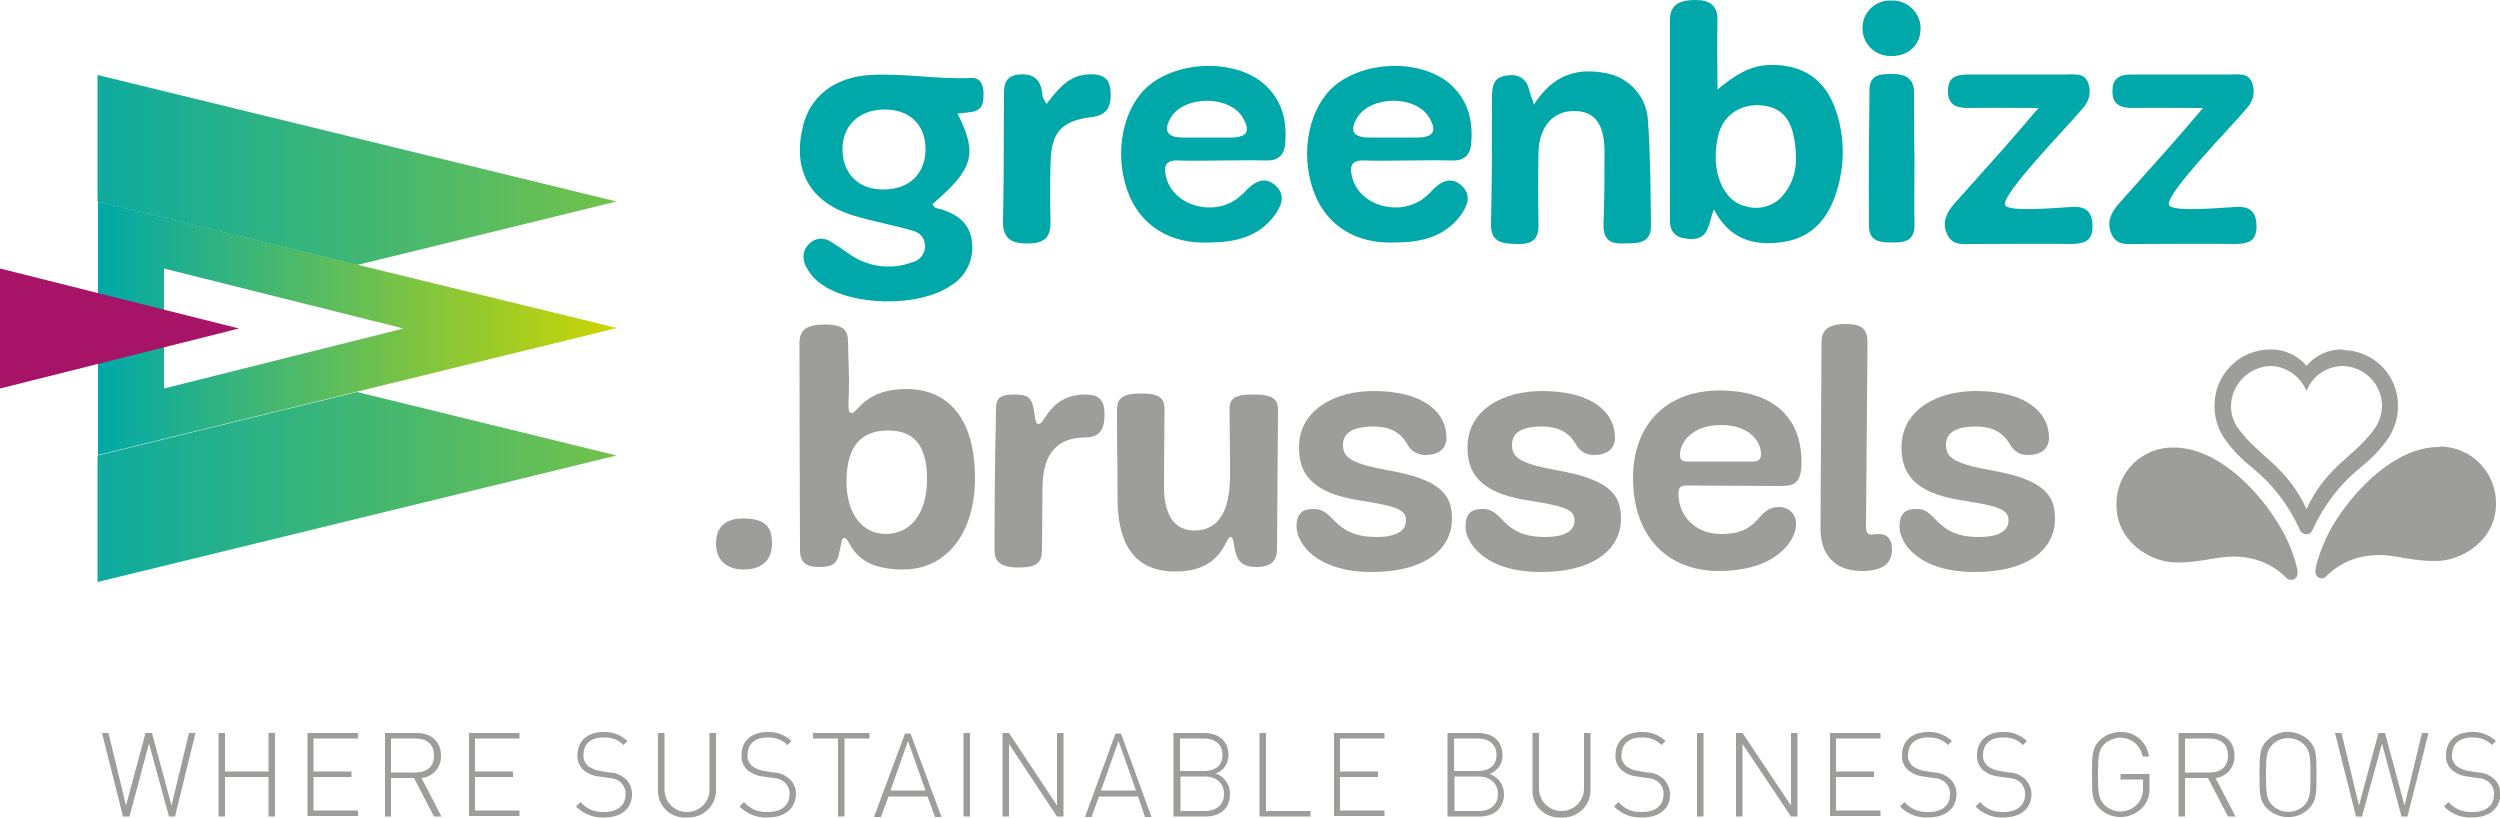 <?xml version="1.0" encoding="utf-8"?>
<!-- Generator: Adobe Illustrator 25.4.1, SVG Export Plug-In . SVG Version: 6.00 Build 0)  -->
<!DOCTYPE svg PUBLIC "-//W3C//DTD SVG 1.1//EN" "http://www.w3.org/Graphics/SVG/1.1/DTD/svg11.dtd">
<svg version="1.1" id="Calque_1" xmlns:x="http://ns.adobe.com/Extensibility/1.0/" xmlns:i="http://ns.adobe.com/AdobeIllustrator/10.0/" xmlns:graph="http://ns.adobe.com/Graphs/1.0/"
	 xmlns="http://www.w3.org/2000/svg" xmlns:xlink="http://www.w3.org/1999/xlink" x="0px" y="0px" width="500px" height="163.5px"
	 viewBox="0 0 500 163.5" style="enable-background:new 0 0 500 163.5;" xml:space="preserve">
<style type="text/css">
	.st0{fill:url(#SVGID_1_);}
	.st1{fill:url(#SVGID_00000104688180011638899630000017357410109383668138_);}
	.st2{fill:url(#SVGID_00000029748443994658388250000004370070695439714985_);}
	.st3{fill:#9D9D9C;}
	.st4{fill:#00A8A9;}
	.st5{fill:#A71367;}
</style>
<linearGradient id="SVGID_1_" gradientUnits="userSpaceOnUse" x1="6.62" y1="65.896" x2="215.63" y2="65.896" gradientTransform="matrix(1 0 0 -1 0 163.291)">
	<stop  offset="0" style="stop-color:#00A8A9"/>
	<stop  offset="1" style="stop-color:#CDD600"/>
</linearGradient>
<polygon class="st0" points="19.5,91.1 19.5,116.4 123.3,91.1 71.4,78.4 "/>
<linearGradient id="SVGID_00000134961995393420647760000000373206692569276042_" gradientUnits="userSpaceOnUse" x1="6.62" y1="129.286" x2="215.63" y2="129.286" gradientTransform="matrix(1 0 0 -1 0 163.291)">
	<stop  offset="0" style="stop-color:#00A8A9"/>
	<stop  offset="1" style="stop-color:#CDD600"/>
</linearGradient>
<polygon style="fill:url(#SVGID_00000134961995393420647760000000373206692569276042_);" points="123.3,40.3 19.5,15 19.5,40.3 
	71.4,53 "/>
<linearGradient id="SVGID_00000089566700203207152900000013236583848616734391_" gradientUnits="userSpaceOnUse" x1="219.42" y1="-151.709" x2="323.17" y2="-151.709" gradientTransform="matrix(1 0 0 -1 -199.87 -86.009)">
	<stop  offset="0" style="stop-color:#00A8A9"/>
	<stop  offset="1" style="stop-color:#CDD600"/>
</linearGradient>
<path style="fill:url(#SVGID_00000089566700203207152900000013236583848616734391_);" d="M19.6,40.3v50.7l103.8-25.4L19.6,40.3z
	 M32.8,53.7l47.9,12l-47.9,12V53.7z"/>
<path class="st3" d="M33.8,163.3l-4-14.6l-3.9,14.6h-1.3l-4.2-16.7h1.3l3.5,14.5l3.9-14.5h1.3l3.9,14.5l3.5-14.5h1.3l-4.1,16.7H33.8
	z"/>
<path class="st3" d="M53.7,155.4H45v7.9h-1.3v-16.7H45v7.7h8.7v-7.7H55v16.7h-1.3V155.4z"/>
<path class="st3" d="M61.5,146.6h10.1v1.1h-8.9v6.6h7.6v1.1h-7.6v6.7h8.9v1.1H61.5V146.6z"/>
<path class="st3" d="M82.8,155.6h-4.6v7.7H77v-16.7h6.4c2.7,0,4.8,1.6,4.8,4.5c0.1,2.3-1.6,4.3-3.9,4.5l4,7.7h-1.5L82.8,155.6z
	 M83.1,147.7h-4.9v6.8h4.9c2.2,0,3.7-1.1,3.7-3.4S85.3,147.7,83.1,147.7z"/>
<path class="st3" d="M93.8,146.6h10.1v1.1h-8.9v6.6h7.6v1.1h-7.6v6.7h8.9v1.1H93.8V146.6z"/>
<path class="st3" d="M120.8,163.5c-2.1,0.1-4.1-0.7-5.6-2.2l0.9-0.9c1.2,1.4,2.9,2.1,4.7,2c2.7,0,4.3-1.3,4.3-3.5
	c0.1-0.9-0.3-1.7-0.9-2.4c-0.7-0.6-1.5-0.9-2.4-0.9l-2-0.3c-1.1-0.1-2.1-0.5-3-1.2c-0.9-0.8-1.4-1.9-1.3-3.1c0-2.8,2-4.6,5.2-4.6
	c1.8-0.1,3.5,0.6,4.8,1.8l-0.8,0.8c-1.1-1.1-2.5-1.6-4.1-1.5c-2.5,0-3.9,1.3-3.9,3.5c-0.1,0.8,0.3,1.6,0.9,2.2
	c0.7,0.5,1.6,0.9,2.5,1l1.8,0.3c1.1,0,2.1,0.4,3,1.1c1,0.8,1.5,2,1.5,3.2C126.4,161.7,124.3,163.5,120.8,163.5z"/>
<path class="st3" d="M137.3,163.5c-3,0.2-5.6-2.1-5.7-5.1c0-0.2,0-0.3,0-0.5v-11.3h1.3v11.1c-0.1,2.5,1.8,4.6,4.3,4.7
	c2.5,0.1,4.6-1.8,4.7-4.3c0-0.1,0-0.3,0-0.4v-11.1h1.3v11.3c0.1,3-2.3,5.5-5.3,5.6C137.6,163.5,137.4,163.5,137.3,163.5z"/>
<path class="st3" d="M153.5,163.5c-2.1,0.1-4.1-0.7-5.6-2.2l0.9-0.9c1.2,1.4,2.9,2.1,4.8,2c2.6,0,4.3-1.3,4.3-3.5
	c0.1-0.9-0.3-1.7-0.9-2.4c-0.7-0.6-1.5-0.9-2.4-0.9l-2-0.3c-1.1-0.1-2.1-0.5-3-1.2c-0.9-0.8-1.4-1.9-1.3-3.1c0-2.8,2-4.6,5.2-4.6
	c1.8-0.1,3.5,0.6,4.8,1.8l-0.8,0.8c-1.1-1.1-2.6-1.6-4.1-1.5c-2.4,0-3.9,1.3-3.9,3.5c-0.1,0.8,0.3,1.6,0.9,2.2
	c0.7,0.5,1.6,0.9,2.5,1l1.8,0.3c1.1,0,2.1,0.4,3,1.1c1,0.8,1.5,2,1.5,3.2C159.1,161.7,157,163.5,153.5,163.5z"/>
<path class="st3" d="M168.9,163.3h-1.3v-15.6h-5v-1.1h11.3v1.1h-5L168.9,163.3z"/>
<path class="st3" d="M185.5,159.3h-7.8l-1.5,4.1h-1.4l6.2-16.7h1.1l6.2,16.7H187L185.5,159.3z M178.1,158.1h7l-3.5-9.9L178.1,158.1z
	"/>
<path class="st3" d="M192.7,146.6h1.3v16.7h-1.3V146.6z"/>
<path class="st3" d="M201.8,148.8v14.5h-1.3v-16.7h1.3l9.6,14.5v-14.5h1.3v16.7h-1.3L201.8,148.8z"/>
<path class="st3" d="M227.6,159.3h-7.8l-1.5,4.1H217l6.1-16.7h1.1l6.1,16.7h-1.3L227.6,159.3z M220.2,158.1h7l-3.5-9.9L220.2,158.1z
	"/>
<path class="st3" d="M241.1,163.3h-6.4v-16.7h6.2c2.8,0,4.8,1.6,4.8,4.4c0,1.7-1,3.2-2.6,3.7c1.7,0.5,2.9,2.2,2.9,4
	C246,161.7,244.1,163.3,241.1,163.3z M240.8,147.7h-4.8v6.5h4.8c2,0,3.7-0.9,3.7-3.2S242.8,147.7,240.8,147.7L240.8,147.7z
	 M241,155.3h-4.9v6.9h4.9c2.3,0,3.8-1.3,3.8-3.4S243.3,155.3,241,155.3L241,155.3z"/>
<path class="st3" d="M251.9,146.6h1.3v15.6h8.9v1.1h-10.2V146.6z"/>
<path class="st3" d="M266.8,146.6h10.1v1.1H268v6.6h7.6v1.1H268v6.7h8.9v1.1h-10.1V146.6z"/>
<path class="st3" d="M295.9,163.3h-6.4v-16.7h6.2c2.8,0,4.8,1.6,4.8,4.4c0.1,1.7-1,3.2-2.6,3.8c1.7,0.5,2.9,2.2,2.9,4
	C300.8,161.7,298.8,163.3,295.9,163.3z M295.6,147.7h-4.8v6.5h4.8c2,0,3.7-0.9,3.7-3.2S297.6,147.7,295.6,147.7L295.6,147.7z
	 M295.8,155.3h-4.9v6.9h4.9c2.3,0,3.8-1.3,3.8-3.4S298,155.3,295.8,155.3L295.8,155.3z"/>
<path class="st3" d="M312.2,163.5c-3,0.2-5.6-2.1-5.7-5.1c0-0.2,0-0.3,0-0.5v-11.3h1.3v11.1c0,2.5,2,4.5,4.5,4.5
	c2.5,0,4.5-2,4.5-4.5c0,0,0,0,0,0v-11.1h1.3v11.3c0.1,3-2.3,5.5-5.3,5.6C312.5,163.5,312.4,163.5,312.2,163.5z"/>
<path class="st3" d="M328.4,163.5c-2.1,0.1-4.1-0.7-5.6-2.2l0.9-0.9c1.2,1.4,2.9,2.1,4.7,2c2.7,0,4.3-1.3,4.3-3.5
	c0.1-0.9-0.3-1.7-0.9-2.4c-0.7-0.6-1.5-0.9-2.4-0.9l-2-0.3c-1.1-0.1-2.1-0.5-3-1.2c-0.9-0.8-1.4-1.9-1.3-3.1c0-2.8,2-4.6,5.2-4.6
	c1.8-0.1,3.5,0.6,4.8,1.8l-0.8,0.8c-1.1-1.1-2.5-1.6-4.1-1.5c-2.4,0-3.9,1.3-3.9,3.5c-0.1,0.8,0.3,1.6,0.9,2.2
	c0.7,0.5,1.6,0.9,2.5,1l1.8,0.3c1.1,0,2.1,0.4,3,1.1c0.9,0.8,1.5,2,1.5,3.2C334.1,161.7,331.9,163.5,328.4,163.5z"/>
<path class="st3" d="M339.4,146.6h1.3v16.7h-1.3V146.6z"/>
<path class="st3" d="M348.5,148.8v14.5h-1.3v-16.7h1.3l9.7,14.5v-14.5h1.3v16.7h-1.3L348.5,148.8z"/>
<path class="st3" d="M366,146.6h10.1v1.1h-8.9v6.6h7.6v1.1h-7.6v6.7h8.9v1.1H366V146.6z"/>
<path class="st3" d="M385.6,163.5c-2.1,0.1-4.1-0.7-5.6-2.2l0.9-0.9c1.2,1.4,2.9,2.1,4.8,2c2.7,0,4.3-1.3,4.3-3.5
	c0.1-0.9-0.3-1.7-0.9-2.4c-0.7-0.6-1.5-0.9-2.4-0.9l-2-0.3c-1.1-0.1-2.1-0.5-3-1.2c-0.9-0.8-1.4-1.9-1.3-3.1c0-2.8,2-4.6,5.2-4.6
	c1.8-0.1,3.5,0.6,4.8,1.8l-0.8,0.8c-1.1-1.1-2.6-1.6-4.1-1.5c-2.4,0-3.9,1.3-3.9,3.5c-0.1,0.8,0.3,1.6,0.9,2.2
	c0.7,0.5,1.6,0.9,2.5,1l1.8,0.3c1.1,0,2.1,0.4,3,1.1c1,0.8,1.5,2,1.5,3.2C391.3,161.7,389.1,163.5,385.6,163.5z"/>
<path class="st3" d="M400.7,163.5c-2.1,0.1-4.1-0.7-5.6-2.2l0.9-0.9c1.2,1.4,2.9,2.1,4.7,2c2.7,0,4.3-1.3,4.3-3.5
	c0.1-0.9-0.3-1.7-0.9-2.4c-0.7-0.6-1.5-0.9-2.4-0.9l-2-0.3c-1.1-0.1-2.1-0.5-3-1.2c-0.9-0.8-1.4-1.9-1.3-3.1c0-2.8,2-4.6,5.2-4.6
	c1.8-0.1,3.5,0.6,4.8,1.8l-0.8,0.8c-1.1-1.1-2.5-1.6-4.1-1.5c-2.4,0-3.9,1.3-3.9,3.5c-0.1,0.8,0.3,1.6,0.9,2.2
	c0.7,0.5,1.6,0.9,2.5,1l1.8,0.3c1.1,0,2.1,0.4,3,1.1c0.9,0.8,1.5,2,1.5,3.2C406.3,161.7,404.1,163.5,400.7,163.5z"/>
<path class="st3" d="M428.5,161.5c-1.1,1.2-2.7,1.9-4.4,1.9c-1.6,0-3.1-0.6-4.2-1.7c-1.5-1.5-1.5-3-1.5-6.8s0-5.3,1.5-6.8
	c1.1-1.1,2.6-1.7,4.2-1.7c2.9-0.1,5.3,2,5.7,4.9h-1.3c-0.4-2.5-2.7-4.1-5.2-3.7c-0.9,0.2-1.8,0.6-2.4,1.2c-1.2,1.2-1.3,2.5-1.3,6.1
	s0.1,4.9,1.3,6.1c0.8,0.8,2,1.3,3.2,1.3c1.3,0,2.6-0.6,3.5-1.6c0.7-0.9,1.1-2.1,1-3.3v-1.5h-4.5v-1.1h5.8v2.7
	C430,159,429.5,160.4,428.5,161.5z"/>
<path class="st3" d="M441.6,155.6H437v7.7h-1.3v-16.7h6.4c2.7,0,4.8,1.6,4.8,4.5c0.1,2.3-1.6,4.3-3.8,4.5l4,7.7h-1.5L441.6,155.6z
	 M441.9,147.7H437v6.8h4.9c2.2,0,3.7-1.1,3.7-3.4S444.1,147.7,441.9,147.7L441.9,147.7z"/>
<path class="st3" d="M461.8,161.7c-2.3,2.3-6,2.3-8.4,0c-1.5-1.5-1.5-3-1.5-6.8s0-5.3,1.5-6.8c2.3-2.3,6-2.3,8.4,0
	c1.5,1.5,1.5,3,1.5,6.8S463.3,160.2,461.8,161.7z M460.8,148.9c-1.8-1.7-4.6-1.7-6.3,0c-1.2,1.2-1.3,2.5-1.3,6.1s0.1,4.9,1.3,6.1
	c1.8,1.7,4.6,1.7,6.3,0c1.2-1.2,1.3-2.5,1.3-6.1S462,150.1,460.8,148.9L460.8,148.9z"/>
<path class="st3" d="M480.3,163.3l-3.9-14.6l-4,14.6h-1.2l-4.2-16.7h1.3l3.5,14.5l3.9-14.5h1.3l3.9,14.5l3.5-14.5h1.3l-4.2,16.7
	H480.3z"/>
<path class="st3" d="M494.4,163.5c-2.1,0.1-4.1-0.7-5.6-2.2l0.9-0.9c1.2,1.4,2.9,2.1,4.8,2c2.7,0,4.3-1.3,4.3-3.5
	c0.1-0.9-0.3-1.7-0.9-2.4c-0.7-0.6-1.5-0.9-2.4-0.9l-2-0.3c-1.1-0.1-2.1-0.5-3-1.2c-0.9-0.8-1.4-1.9-1.3-3.1c0-2.8,2-4.6,5.2-4.6
	c1.8-0.1,3.5,0.6,4.8,1.8l-0.8,0.8c-1.1-1.1-2.6-1.6-4.1-1.5c-2.4,0-3.9,1.3-3.9,3.5c-0.1,0.8,0.3,1.6,0.9,2.2
	c0.7,0.5,1.6,0.9,2.5,1l1.8,0.3c1.1,0,2.1,0.4,3,1.1c1,0.8,1.5,2,1.5,3.2C500,161.7,497.9,163.5,494.4,163.5z"/>
<path class="st3" d="M148.7,113.9c-3.5,0-5.5-2-5.5-5.2c0-3.5,2.1-5,5.4-5c4.6,0,5.8,1.8,5.8,5C154.4,112.3,152.1,113.9,148.7,113.9
	z"/>
<path class="st3" d="M169.8,75.5c0,3.4-0.1,4.5-0.1,5.6s0.1,1.5,0.7,1.5c1.1,0,2.5-4.8,10.9-4.8S195,83.8,195,95.6
	c0,10.8-5.5,18.3-14.4,18.3c-10.5,0-10.4-6.3-11.7-6.3c-0.6,0-0.5,0.5-1.1,3.2c-0.4,2.1-1.7,2.6-4,2.6c-2.9,0-3.8-1.2-3.8-3.4
	c0-5.3-0.1-18.5-0.1-41.4c0-2.5,1.2-3.7,5-3.7c4.2,0,4.7,1.4,4.7,3.7L169.8,75.5z M185.4,95.8c0-7.2-3-9.7-7.8-9.7
	s-8.3,2.5-8.3,10.2c0,6.5,3.2,10.5,7.9,10.5C182.1,106.7,185.4,102.8,185.4,95.8z"/>
<path class="st3" d="M208.4,110c0,2.4-0.9,3.5-4.7,3.5c-3.5,0-4.8-1.1-4.8-3.5c0-17.7,0.3-25.9,0.3-28.2s0.9-2.9,3.7-2.9
	s3.5,0.7,3.9,3.3c0.3,2.3,0.5,2.6,1,2.6c1.1,0,2.3-5.9,9.2-5.9c2.7,0,3.9,1,3.9,3.9c0,2.5-0.5,4.7-3.9,4.7c-5.6,0-8.5,3.3-8.5,10.1
	L208.4,110z"/>
<path class="st3" d="M251.3,113.4c-2.9,0-3.8-1.2-4.3-3.3c-0.3-1.5-0.3-2.7-0.9-2.7c-1.1,0-1.5,6.9-11,6.9
	c-7.8,0-11.6-4.9-11.6-14.7c0-10.7-0.1-5.7-0.1-17.6c0-2.2,0.9-3.3,4.7-3.3c3.4,0,4.8,0.6,4.8,3.2c0,1.2-0.1,12-0.1,15.4
	c0,5.9,2.2,8.8,6.1,8.8c4.7,0,7.1-3.7,7.1-11c0-8.3-0.1-11.1-0.1-13.3s1.2-2.9,4.7-2.9s5,0.6,5,3.1c0,4-0.2,25.6-0.2,27.9
	S254.1,113.4,251.3,113.4z"/>
<path class="st3" d="M275.3,107.4c4.7,0,5.9-1.7,5.9-3.3c0-2.3-2.1-2.9-9.8-4.1c-9.6-1.6-11.6-5.8-11.6-10.5
	c0-7.7,7.4-11.3,14.9-11.3c10.3,0,14.6,4.5,14.6,9.3c0,2.3-1.6,3.5-4.3,3.5c-1.5,0-2.8-0.8-3.5-2.1c-1.5-2.6-3.7-3.6-6.9-3.6
	c-3.8,0-6,1.2-6,3.6s1.1,3.7,8.7,5.1c11.1,1.9,13.1,5.1,13.1,9.8c0,5.7-5,10.6-16.1,10.6s-15-5.8-15-9.1c0-2.4,1-3.5,3.3-3.5
	C267,101.6,266.4,107.4,275.3,107.4z"/>
<path class="st3" d="M309,107.4c4.7,0,5.9-1.7,5.9-3.3c0-2.3-2.1-2.9-9.8-4.1c-9.6-1.6-11.6-5.8-11.6-10.5c0-7.7,7.3-11.3,14.9-11.3
	c10.3,0,14.6,4.5,14.6,9.3c0,2.3-1.6,3.5-4.3,3.5c-1.5,0-2.8-0.8-3.5-2.1c-1.5-2.6-3.7-3.6-6.9-3.6c-3.8,0-5.9,1.2-5.9,3.6
	s1.1,3.7,8.7,5.1c11.1,1.9,13.1,5.1,13.1,9.8c0,5.7-5,10.6-16.1,10.6s-15-5.8-15-9.1c0-2.4,1-3.5,3.3-3.5
	C300.8,101.6,300.1,107.4,309,107.4z"/>
<path class="st3" d="M343.8,114.2c-10.6,0-17.2-7.2-17.2-18.6c0-10.2,6.2-17.5,17.3-17.5c10.4,0,16.4,5.1,16.4,14.3
	c0,4-1.3,4.8-3.9,4.8l-19.1-0.1c-1.5,0-1.6,0.7-1.6,1.7c0,4.5,3.5,8,8.5,8c8.3,0,6.8-5.4,11.7-5.4c1.8,0,3.3,1.4,3.3,3.2
	c0,0.1,0,0.2,0,0.3C359.2,108.2,355.1,114.2,343.8,114.2z M350.5,92.3c1.3,0,1.7-0.5,1.7-1.5c0-2.5-2.3-5.8-8-5.8
	c-5.9,0-8.2,3.6-8.2,5.9c0,1,0.3,1.4,1.5,1.4H350.5z"/>
<path class="st3" d="M364.3,68.4c0-2.3,1.3-3.6,4.7-3.6c3.2,0,4.5,0.8,4.5,3.7c0,3.9-0.3,33.5-0.3,36.7c0,1.3,0.3,1.7,1.1,1.7
	c0.5,0,0.8-0.1,1.5-0.1c1.7,0,2.6,1.1,2.6,3.1c0,2.8-1.9,4.3-6,4.3c-5.6,0-8.3-3.4-8.3-8.5L364.3,68.4z"/>
<path class="st3" d="M395.8,107.4c4.7,0,5.9-1.7,5.9-3.3c0-2.3-2.1-2.9-9.8-4.1c-9.6-1.6-11.6-5.8-11.6-10.5
	c0-7.7,7.3-11.3,14.9-11.3c10.3,0,14.6,4.5,14.6,9.3c0,2.3-1.6,3.5-4.3,3.5c-1.5,0-2.8-0.8-3.5-2.1c-1.5-2.6-3.7-3.6-6.9-3.6
	c-3.8,0-5.9,1.2-5.9,3.6s1.1,3.7,8.7,5.1c11.1,1.9,13.1,5.1,13.1,9.8c0,5.7-4.9,10.6-16.1,10.6s-15-5.8-15-9.1c0-2.4,1-3.5,3.3-3.5
	C387.5,101.6,386.8,107.4,395.8,107.4z"/>
<path class="st3" d="M455,103.7c-3.8-5.9-11.6-14.2-20.3-14.2c-6.2-0.1-11.4,4.9-11.4,11.2c0,0.1,0,0.2,0,0.4
	c0,7,6.5,11.4,12.1,11.4c6.2,0,9.2-1.9,14.4-0.9c2.8,0.5,5.4,1.9,7.4,3.9c0.4,0.5,1.1,0.6,1.7,0.3c0.5-0.3,0.8-0.9,0.5-2.2
	C458.5,109.9,457,106.7,455,103.7z"/>
<path class="st3" d="M487.8,89.4c-8.7,0-16.4,8.3-20.3,14.2c-2,3-3.4,6.2-4.3,9.7c-0.3,1.4,0,1.9,0.5,2.2c0.5,0.3,1.2,0.2,1.6-0.3
	c2-2,4.6-3.4,7.4-3.9c5.2-1,8.2,0.9,14.4,0.9c5.6,0,12.1-4.4,12.1-11.4c0.1-6.2-4.8-11.4-11.1-11.5
	C488.1,89.4,487.9,89.4,487.8,89.4z"/>
<path class="st3" d="M468.6,69.9c-2.8-0.1-5.5,1.1-7.3,3.3c-1.8-2.2-4.5-3.4-7.3-3.3c-6.1,0-11.1,5-11.1,11.2c0,0.1,0,0.1,0,0.2
	c0,2.4,0.8,4.8,2.2,6.7c1.5,2.1,3.3,3.9,5.3,5.5c4.1,3.3,7.3,7.5,9.5,12.3c0.2,0.7,1,1.2,1.7,1c0.5-0.1,0.8-0.5,1-1
	c2.2-4.8,5.4-9,9.5-12.3c2-1.6,3.8-3.4,5.3-5.5c1.4-1.9,2.2-4.3,2.2-6.7c0.1-6.2-4.8-11.2-11-11.3C468.7,69.9,468.7,69.9,468.6,69.9
	z M474.8,85.9c-4,5.5-9.5,7.3-13.5,15.9c-4-8.6-9.4-10.4-13.5-15.9c-1-1.3-1.6-2.9-1.6-4.6c0-4.4,3.6-8,8-8.1c3.1,0.1,5.9,2.1,7.1,5
	c1.1-2.9,3.9-4.9,7.1-5c4.4,0,8,3.6,8,8c0,0,0,0,0,0.1C476.3,83,475.8,84.6,474.8,85.9L474.8,85.9z"/>
<path class="st4" d="M196.7,18.5c-0.1-1.6-0.6-3-2.5-2.9c-6.8,0.3-13.5-1-20.3-0.6c-7.2,0.5-11.9,4.4-13.3,10.2
	c-2.2,8.9,1.4,15.4,10.4,18c3.7,1.1,7.6,1.8,11.4,2.9c1.5,0.3,2.6,1.5,2.6,3c0.1,1.6-1.1,3.1-2.7,3.4c-4.1,1.5-8.7,0.9-12.3-1.6
	c-1.3-0.9-2.6-1.8-3.9-2.6c-1.4-0.9-3.2-0.7-4.3,0.5c-1.2,1.1-1.4,2.9-0.7,4.3c0.7,1.4,1.7,2.7,3,3.6c6.2,4.6,19.7,4.8,26.1,0.4
	c3-1.8,4.6-5.2,4.2-8.7c-0.4-3.6-2.7-5.4-6-6.5c-0.6-0.2-1.6-0.1-1.9-1.1c8.2-7,9.1-10,5-18.1c1.1-0.1,2.2-0.2,3.3-0.4
	C196.8,21.7,196.7,20,196.7,18.5z M176.9,37.9c-5,0.1-8.2-2.9-8.4-7.7s3.1-8.2,8.2-8.3s8.3,2.9,8.4,7.7
	C185.2,34.6,182,37.8,176.9,37.9z"/>
<path class="st4" d="M342.8,41.9c3.3,6.4,8.6,7.4,14.4,6.4c5.4-1,8.5-4.8,10.1-9.9c1.7-5.4,1.7-11.2-0.2-16.5
	c-2.1-6.1-6.7-9.1-13.2-8.9c-4,0.1-7,2.1-10.4,4.9c0-5.1-0.1-9.5,0-13.8c0.1-3.1-1.7-4.1-4.4-4.1s-5.1,0.6-5.1,3.9
	c0,13.4,0,26.9,0,40.3c0,2.7,1.7,3.5,4.1,3.6C342,47.9,341.6,44.6,342.8,41.9z M343.6,27.3c1-4.7,5.3-7.1,10.1-6
	c3.6,0.9,5.4,3.9,5.5,10.5c0,2.9-1,5.6-3,7.7c-1.8,1.8-4.4,2.5-6.9,1.8C344.6,40.4,342,34.1,343.6,27.3L343.6,27.3z"/>
<path class="st4" d="M254.9,43.1c1.4-1.9,2.3-4.1,0.2-6s-4.1-0.8-5.8,0.9c-0.5,0.6-1.1,1.1-1.7,1.6c-4.9,3.8-12.7,1.6-14.3-3.9
	c-0.7-2.4-0.3-3.8,2.6-3.6c2.7,0.1,5.5,0,8.2,0c3,0,6-0.1,9,0c2.2,0.1,3.6-0.8,3.9-3c0.5-4.8-0.5-9.1-4.3-12.4
	c-6.2-5.2-18.1-4.5-23.8,1.2c-4.8,4.9-6.1,14-3,21.3c2.6,6.1,8.3,9.6,15.8,9.3C246.8,48.5,251.6,47.5,254.9,43.1z M234.1,23.6
	c2.7-4.6,11.9-4.6,14.5,0c1.5,2.6,0.9,3.8-2.2,3.9c-1.7,0-3.4,0-5.1,0s-3.4,0-5.1,0C233.4,27.4,232.7,26.1,234.1,23.6z"/>
<path class="st4" d="M292.1,43.1c1.4-1.9,2.3-4.1,0.2-6s-4.1-0.8-5.8,0.9c-0.5,0.6-1.1,1.1-1.7,1.6c-4.9,3.8-12.7,1.6-14.3-3.9
	c-0.7-2.4-0.3-3.8,2.6-3.6c2.7,0.1,5.5,0,8.2,0c3,0,6-0.1,9,0c2.2,0.1,3.6-0.8,3.9-3c0.5-4.8-0.5-9.1-4.3-12.4
	c-6.2-5.2-18.1-4.5-23.8,1.2c-4.8,4.9-6.1,14-3,21.3c2.6,6.1,8.3,9.6,15.8,9.3C284,48.5,288.8,47.5,292.1,43.1z M271.4,23.6
	c2.7-4.6,11.9-4.6,14.5,0c1.5,2.6,0.8,3.8-2.2,3.9c-1.7,0-3.4,0-5.1,0s-3.4,0-5.1,0C270.6,27.4,269.9,26.1,271.4,23.6L271.4,23.6z"
	/>
<path class="st4" d="M320.7,44.7c-0.1,2.9,1,4.1,3.9,4c2.6-0.1,5.6,0.3,5.6-3.6c-0.1-6.9-0.1-13.8-0.6-20.7c-0.1-4.9-3.7-9-8.6-9.8
	c-5.8-1.1-10.5,0.5-14.2,6.3c-0.4-1.3-0.7-1.8-0.8-2.3c-0.5-2.6-1.9-3.9-4.6-3.5c-2.9,0.3-3,2.4-3,4.6c0,8.3,0,16.7-0.2,25
	c-0.1,3.9,2.3,4,5.2,4.1s4.4-0.8,4.3-4c-0.1-4.8-0.1-9.7,0-14.5c0.2-5.1,3-8.1,7.1-8.1c4.1,0,6.1,2.5,6.1,8.2
	C320.9,35,320.9,39.8,320.7,44.7z"/>
<path class="st4" d="M418.5,45c-0.1-3-1.7-3.8-4.3-3.6c-2.3,0.1-12.6,1.1-13.2-0.4c-0.8-2.1,12.9-16.1,15.6-19.4
	c1.3-1.4,1.7-3.4,1-5.1c-0.8-2-2.8-1.6-4.5-1.6c-6.5,0-13,0-19.6,0c-2.3,0-3.9,0.6-3.9,3.2c-0.1,2.8,1.6,3.5,4,3.5
	c4.3-0.1,8.5,0,14.1,0c-2.8,3.3-4.8,5.6-6.9,8c-3.3,3.7-6.6,7.4-9.9,11.1c-1.5,1.7-2.6,3.7-1.5,6.1s3.1,2,5,2c6.7,0,13.3-0.1,20,0
	C417.1,48.7,418.6,48.1,418.5,45z"/>
<path class="st4" d="M451.3,45c-0.1-3-1.7-3.8-4.3-3.6c-2.3,0.1-12.6,1.1-13.2-0.4c-0.9-2.1,12.9-16.1,15.6-19.4
	c1.3-1.4,1.7-3.4,1-5.1c-0.8-2-2.8-1.6-4.5-1.6c-6.5,0-13,0-19.5,0c-2.3,0-3.9,0.6-3.9,3.2c-0.1,2.8,1.6,3.5,4,3.5
	c4.3-0.1,8.5,0,14.1,0c-2.8,3.3-4.8,5.6-6.9,8c-3.3,3.7-6.6,7.4-9.9,11.1c-1.5,1.7-2.6,3.7-1.5,6.1s3.1,2,5,2c6.7,0,13.3-0.1,20,0
	C449.9,48.7,451.4,48.1,451.3,45z"/>
<path class="st4" d="M200.8,19.9c-0.1,8.1,0,16.2-0.2,24.3c-0.1,3.6,1.8,4.5,4.9,4.5s4.7-1,4.6-4.4c-0.1-3.8-0.1-7.6,0-11.4
	c0.1-6.4,2-8.7,8.3-9.5c3.4-0.4,3.9-2.6,3.7-5.3c-0.2-3-2.4-3.4-4.8-3.2c-3.6,0.3-5.7,2.9-8,5.9c-0.5-0.9-0.7-1.2-0.8-1.6
	c-0.2-2.9-1.4-4.6-4.7-4.3S200.8,17.7,200.8,19.9z"/>
<path class="st4" d="M382.8,18.5c0-3-1.9-3.7-4.4-3.7c-2.1,0-4.4,0-4.5,3c-0.1,9.1-0.2,18.3-0.1,27.4c0,3.4,2.7,3.3,5.1,3.3
	s4-0.6,4-3.5c-0.1-4.3,0-8.6,0-12.9C382.8,27.7,382.8,23.1,382.8,18.5z"/>
<path class="st4" d="M378.2,0.1c-3.1-0.1-5.6,2.3-5.7,5.3c0,0.1,0,0.2,0,0.3c0,3,2.4,5.4,5.4,5.5c0.2,0,0.3,0,0.5,0
	c3.3,0,5.6-2.2,5.7-5.2c0.2-3.1-2.2-5.7-5.3-5.9C378.6,0.1,378.4,0.1,378.2,0.1z"/>
<polygon class="st5" points="0,77.7 47.8,65.7 0,53.7 "/>
</svg>

